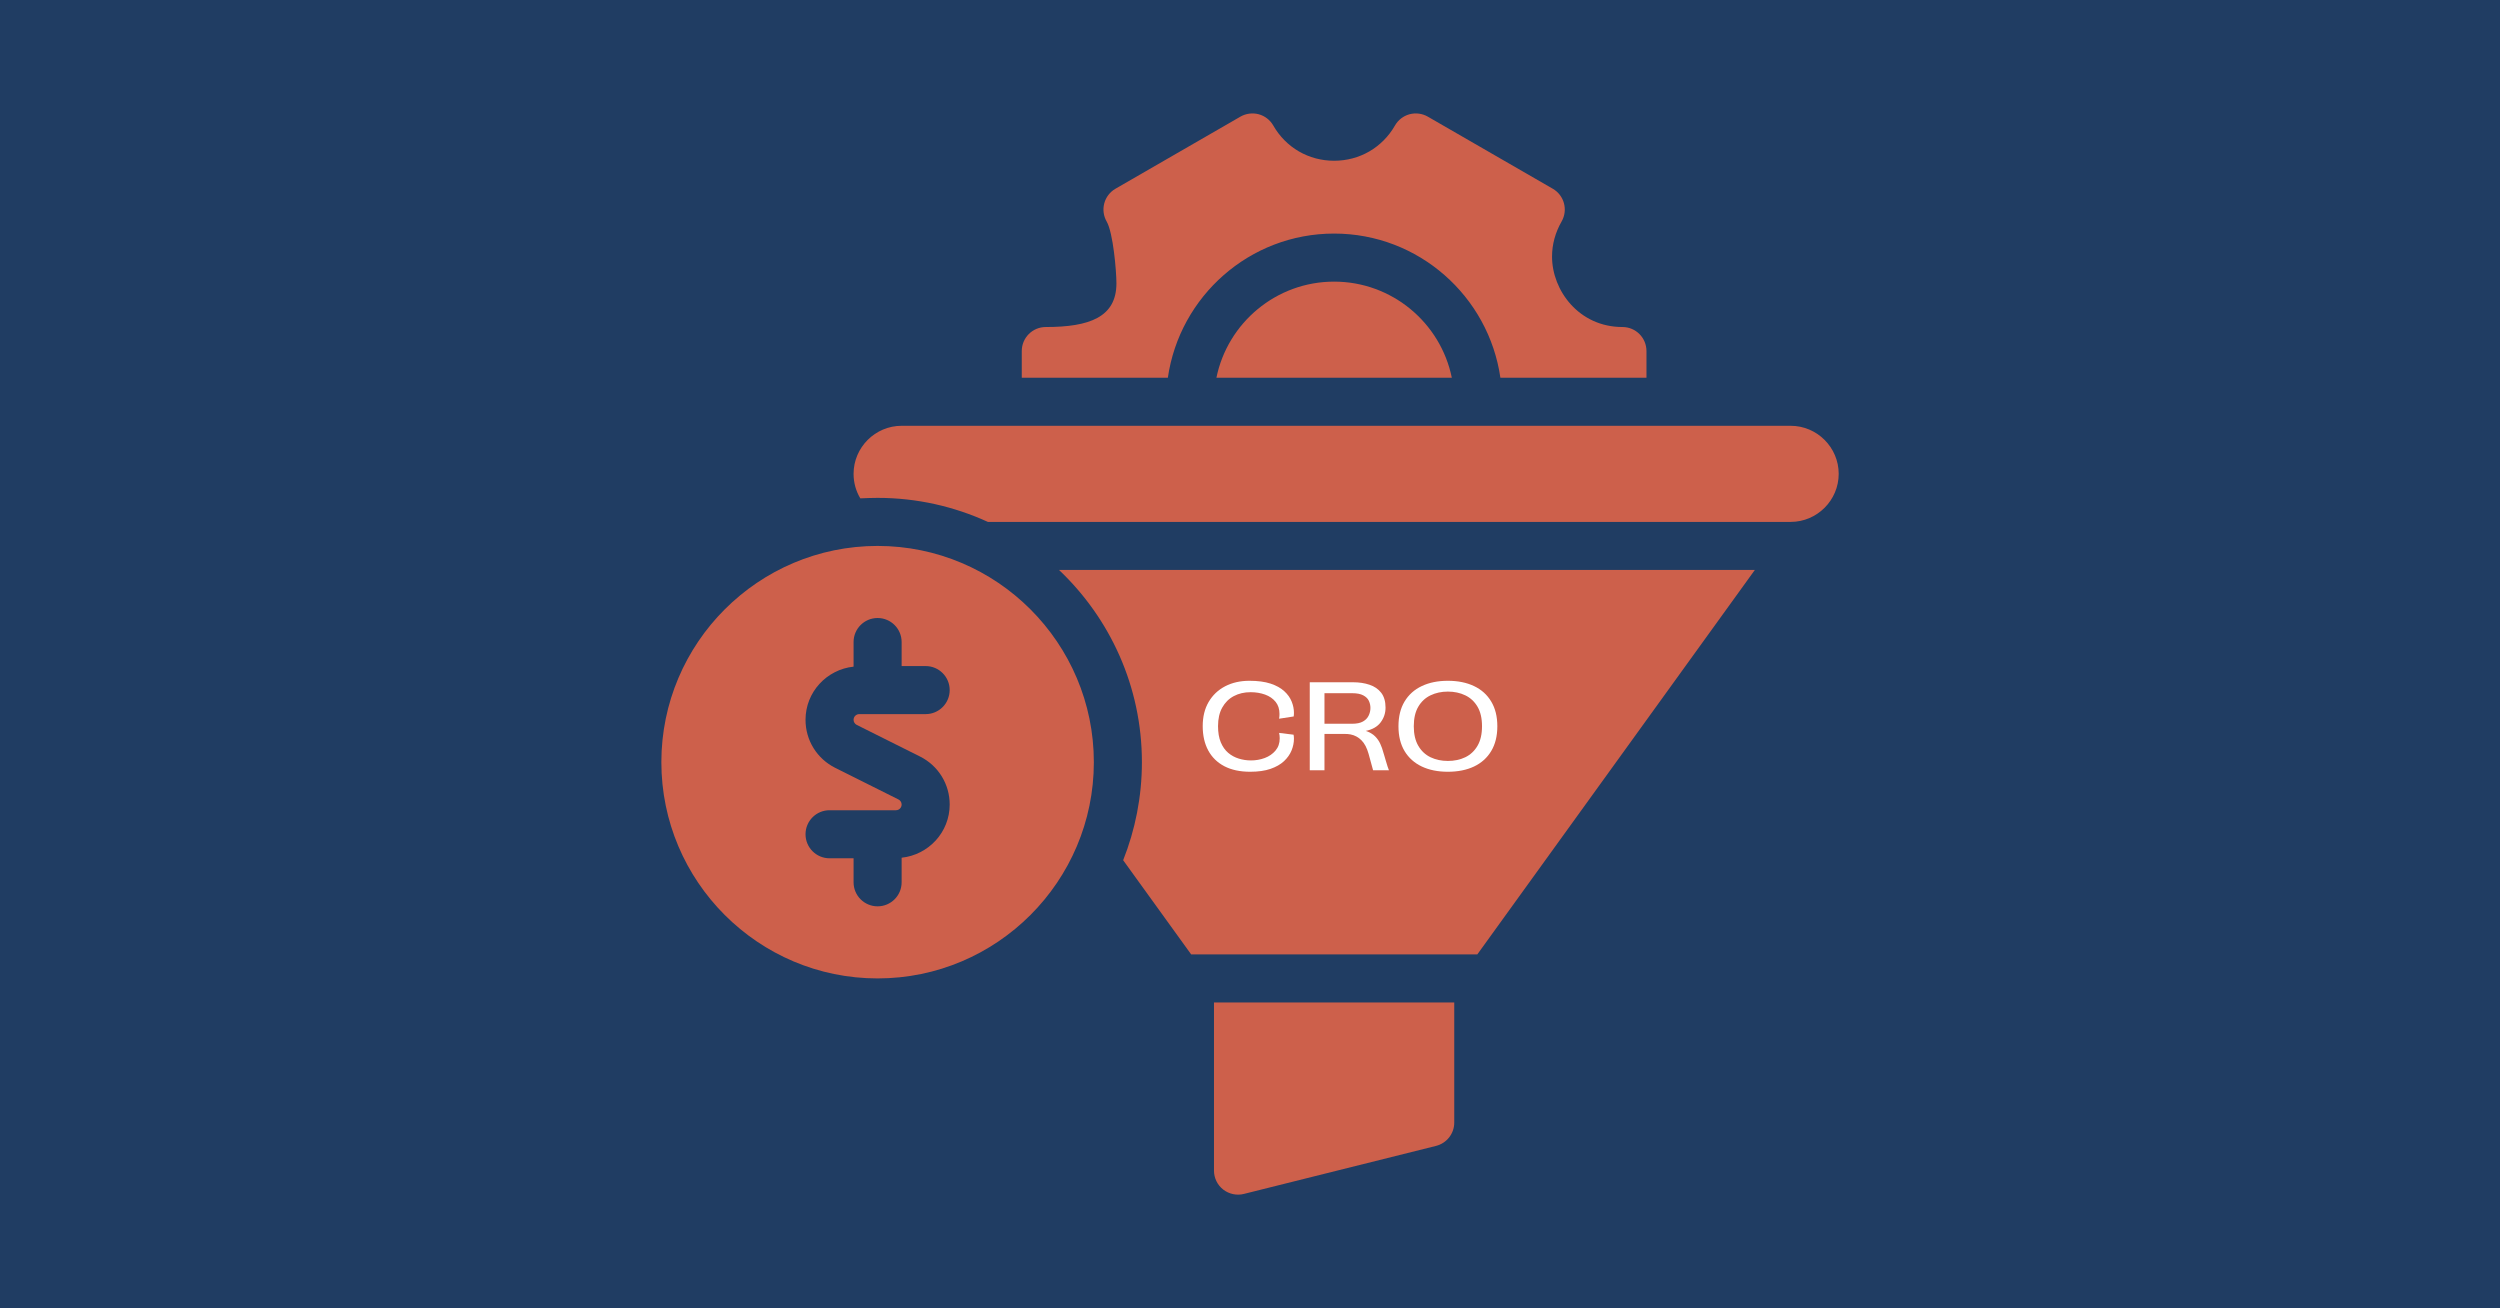 <svg version="1.0" preserveAspectRatio="xMidYMid meet" height="628" viewBox="0 0 900 471" zoomAndPan="magnify" width="1200" xmlns:xlink="http://www.w3.org/1999/xlink" xmlns="http://www.w3.org/2000/svg"><defs><g></g><clipPath id="0dc144f599"><path clip-rule="nonzero" d="M 238.082 196 L 394 196 L 394 353 L 238.082 353 Z M 238.082 196"></path></clipPath><clipPath id="6a717520da"><path clip-rule="nonzero" d="M 307 153 L 661.832 153 L 661.832 188 L 307 188 Z M 307 153"></path></clipPath><clipPath id="5afbff04f2"><path clip-rule="nonzero" d="M 367 40.535 L 593 40.535 L 593 136 L 367 136 Z M 367 40.535"></path></clipPath><clipPath id="5d3358ab05"><path clip-rule="nonzero" d="M 437 360 L 524 360 L 524 430.535 L 437 430.535 Z M 437 360"></path></clipPath></defs><rect fill-opacity="1" height="565.2" y="-47.1" fill="#ffffff" width="1080" x="-90"></rect><rect fill-opacity="1" height="565.2" y="-47.1" fill="#203d63" width="1080" x="-90"></rect><g clip-path="url(#0dc144f599)"><path fill-rule="nonzero" fill-opacity="1" d="M 315.938 196.535 C 273.012 196.535 238.09 231.457 238.09 274.383 C 238.09 317.312 273.012 352.23 315.938 352.23 C 358.859 352.23 393.785 317.312 393.785 274.383 C 393.785 231.457 358.859 196.535 315.938 196.535 Z M 308.422 260.961 L 331.195 272.34 C 337.793 275.648 341.887 282.273 341.887 289.637 C 341.887 299.609 334.281 307.738 324.586 308.777 L 324.586 317.633 C 324.586 322.414 320.715 326.281 315.938 326.281 C 311.16 326.281 307.285 322.414 307.285 317.633 L 307.285 308.984 L 298.637 308.984 C 293.859 308.984 289.988 305.113 289.988 300.332 C 289.988 295.551 293.859 291.684 298.637 291.684 L 322.547 291.684 C 323.672 291.684 324.586 290.762 324.586 289.637 C 324.586 288.863 324.152 288.16 323.449 287.805 L 300.676 276.426 C 294.078 273.117 289.988 266.492 289.988 259.129 C 289.988 249.156 297.59 241.027 307.285 239.992 L 307.285 231.133 C 307.285 226.352 311.16 222.484 315.938 222.484 C 320.715 222.484 324.586 226.352 324.586 231.133 L 324.586 239.785 L 333.234 239.785 C 338.012 239.785 341.887 243.652 341.887 248.434 C 341.887 253.215 338.012 257.082 333.234 257.082 L 309.328 257.082 C 308.203 257.082 307.285 258.004 307.285 259.129 C 307.285 259.906 307.723 260.605 308.422 260.961 Z M 308.422 260.961" fill="#cd604b"></path></g><g clip-path="url(#6a717520da)"><path fill-rule="nonzero" fill-opacity="1" d="M 644.629 153.285 L 324.586 153.285 C 315.07 153.285 307.285 161.07 307.285 170.586 C 307.285 173.785 308.152 176.812 309.711 179.406 C 311.785 179.32 313.859 179.234 315.938 179.234 C 330.121 179.234 343.531 182.348 355.641 187.887 L 644.629 187.887 C 654.145 187.887 661.93 180.102 661.93 170.586 C 661.93 161.07 654.145 153.285 644.629 153.285 Z M 644.629 153.285" fill="#cd604b"></path></g><path fill-rule="nonzero" fill-opacity="1" d="M 437.91 135.984 L 522.656 135.984 C 518.641 116.27 501.168 101.387 480.281 101.387 C 459.398 101.387 441.926 116.27 437.91 135.984 Z M 437.91 135.984" fill="#cd604b"></path><g clip-path="url(#5afbff04f2)"><path fill-rule="nonzero" fill-opacity="1" d="M 480.281 84.086 C 510.727 84.086 535.922 106.695 540.141 135.984 L 592.73 135.984 L 592.73 126.379 C 592.73 121.598 588.859 117.727 584.082 117.727 C 568.426 117.727 558.734 104.574 558.734 92.387 C 558.734 87.984 559.898 83.727 562.184 79.723 C 564.547 75.586 563.121 70.32 558.992 67.941 L 514.012 41.992 C 512.02 40.844 509.66 40.547 507.438 41.129 C 505.219 41.73 503.328 43.191 502.188 45.184 C 497.637 53.133 489.449 57.871 480.281 57.871 C 471.117 57.871 462.93 53.133 458.379 45.184 C 457.238 43.191 455.348 41.73 453.129 41.129 C 450.914 40.547 448.547 40.844 446.555 41.992 L 401.574 67.941 C 399.582 69.09 398.133 70.98 397.539 73.195 C 396.945 75.414 397.258 77.781 398.406 79.766 C 400.738 83.785 401.914 97.645 401.914 101.996 C 401.914 114.184 392.191 117.727 376.484 117.727 C 371.707 117.727 367.836 121.598 367.836 126.379 L 367.836 135.984 L 420.426 135.984 C 424.645 106.695 449.84 84.086 480.281 84.086 Z M 480.281 84.086" fill="#cd604b"></path></g><path fill-rule="nonzero" fill-opacity="1" d="M 411.086 274.383 C 411.086 286.84 408.664 298.777 404.336 309.676 L 428.816 343.582 L 531.836 343.582 L 631.742 205.184 L 381.242 205.184 C 399.582 222.57 411.086 247.137 411.086 274.383 Z M 411.086 274.383" fill="#cd604b"></path><g clip-path="url(#5d3358ab05)"><path fill-rule="nonzero" fill-opacity="1" d="M 437.035 421.43 C 437.035 424.09 438.262 426.609 440.363 428.246 C 442.422 429.855 445.25 430.469 447.781 429.816 L 516.98 412.52 C 520.828 411.555 523.531 408.102 523.531 404.129 L 523.531 360.883 L 437.035 360.883 Z M 437.035 421.43" fill="#cd604b"></path></g><g fill-opacity="1" fill="#ffffff"><g transform="translate(430.759, 277.285)"><g><path d="M 19.312 0.547 C 15.664 0.547 12.566 -0.113 10.016 -1.438 C 7.473 -2.77 5.535 -4.664 4.203 -7.125 C 2.879 -9.582 2.219 -12.5 2.219 -15.875 C 2.219 -19.25 2.93 -22.156 4.359 -24.594 C 5.797 -27.039 7.781 -28.922 10.312 -30.234 C 12.844 -31.547 15.754 -32.203 19.047 -32.203 C 22.055 -32.203 24.586 -31.863 26.641 -31.188 C 28.691 -30.508 30.332 -29.602 31.562 -28.469 C 32.801 -27.344 33.691 -26.098 34.234 -24.734 C 34.785 -23.379 35.062 -22.023 35.062 -20.672 C 35.062 -20.398 35.051 -20.148 35.031 -19.922 C 35.02 -19.703 35 -19.516 34.969 -19.359 L 29.719 -18.547 C 29.781 -18.879 29.816 -19.172 29.828 -19.422 C 29.848 -19.68 29.859 -19.961 29.859 -20.266 C 29.859 -22.016 29.391 -23.469 28.453 -24.625 C 27.516 -25.789 26.254 -26.66 24.672 -27.234 C 23.086 -27.805 21.348 -28.094 19.453 -28.094 C 17.191 -28.094 15.176 -27.625 13.406 -26.688 C 11.645 -25.75 10.258 -24.375 9.25 -22.562 C 8.238 -20.758 7.734 -18.531 7.734 -15.875 C 7.734 -13.582 8.062 -11.645 8.719 -10.062 C 9.383 -8.477 10.273 -7.211 11.391 -6.266 C 12.516 -5.316 13.785 -4.625 15.203 -4.188 C 16.617 -3.75 18.082 -3.531 19.594 -3.531 C 21.332 -3.531 22.988 -3.82 24.562 -4.406 C 26.133 -5 27.422 -5.891 28.422 -7.078 C 29.43 -8.266 29.938 -9.734 29.938 -11.484 C 29.938 -12.18 29.863 -12.832 29.719 -13.438 L 34.922 -12.797 C 35.016 -12.348 35.062 -11.867 35.062 -11.359 C 35.062 -9.941 34.773 -8.531 34.203 -7.125 C 33.629 -5.719 32.723 -4.43 31.484 -3.266 C 30.242 -2.109 28.617 -1.18 26.609 -0.484 C 24.609 0.203 22.176 0.547 19.312 0.547 Z M 19.312 0.547"></path></g></g></g><g fill-opacity="1" fill="#ffffff"><g transform="translate(468.029, 277.285)"><g><path d="M 31.984 0 L 26.281 0 L 24.656 -5.922 C 24.051 -8.066 23.195 -9.688 22.094 -10.781 C 21 -11.883 19.695 -12.586 18.188 -12.891 C 17.582 -13.016 16.812 -13.078 15.875 -13.078 L 8.781 -13.078 L 8.781 0 L 3.484 0 L 3.484 -31.672 L 19.047 -31.672 C 21.242 -31.672 23.223 -31.375 24.984 -30.781 C 26.754 -30.195 28.16 -29.234 29.203 -27.891 C 30.242 -26.547 30.766 -24.758 30.766 -22.531 C 30.766 -20.57 30.18 -18.812 29.016 -17.25 C 27.859 -15.695 26.07 -14.664 23.656 -14.156 C 25.07 -13.676 26.188 -13.023 27 -12.203 C 27.812 -11.391 28.441 -10.477 28.891 -9.469 C 29.348 -8.469 29.711 -7.438 29.984 -6.375 C 30.047 -6.195 30.16 -5.82 30.328 -5.25 C 30.492 -4.676 30.68 -4.035 30.891 -3.328 C 31.109 -2.617 31.312 -1.953 31.5 -1.328 C 31.695 -0.711 31.859 -0.27 31.984 0 Z M 8.781 -16.734 L 18.734 -16.734 C 20.391 -16.734 21.691 -17.004 22.641 -17.547 C 23.586 -18.086 24.27 -18.797 24.688 -19.672 C 25.113 -20.547 25.328 -21.469 25.328 -22.438 C 25.328 -23.312 25.141 -24.156 24.766 -24.969 C 24.391 -25.781 23.719 -26.441 22.75 -26.953 C 21.789 -27.473 20.453 -27.734 18.734 -27.734 L 8.781 -27.734 Z M 8.781 -16.734"></path></g></g></g><g fill-opacity="1" fill="#ffffff"><g transform="translate(501.229, 277.285)"><g><path d="M 20 0.547 C 16.406 0.547 13.273 -0.082 10.609 -1.344 C 7.941 -2.613 5.875 -4.469 4.406 -6.906 C 2.945 -9.352 2.219 -12.328 2.219 -15.828 C 2.219 -19.328 2.945 -22.297 4.406 -24.734 C 5.875 -27.18 7.941 -29.035 10.609 -30.297 C 13.273 -31.566 16.406 -32.203 20 -32.203 C 23.613 -32.203 26.754 -31.566 29.422 -30.297 C 32.086 -29.035 34.148 -27.18 35.609 -24.734 C 37.078 -22.297 37.812 -19.328 37.812 -15.828 C 37.812 -12.328 37.078 -9.352 35.609 -6.906 C 34.148 -4.469 32.086 -2.613 29.422 -1.344 C 26.754 -0.082 23.613 0.547 20 0.547 Z M 20 -3.344 C 22.32 -3.344 24.41 -3.785 26.266 -4.672 C 28.117 -5.566 29.586 -6.941 30.672 -8.797 C 31.754 -10.648 32.297 -12.992 32.297 -15.828 C 32.297 -18.691 31.754 -21.039 30.672 -22.875 C 29.586 -24.719 28.117 -26.082 26.266 -26.969 C 24.41 -27.863 22.32 -28.312 20 -28.312 C 17.707 -28.312 15.629 -27.863 13.766 -26.969 C 11.91 -26.082 10.441 -24.719 9.359 -22.875 C 8.273 -21.039 7.734 -18.691 7.734 -15.828 C 7.734 -12.992 8.273 -10.648 9.359 -8.797 C 10.441 -6.941 11.91 -5.566 13.766 -4.672 C 15.629 -3.785 17.707 -3.344 20 -3.344 Z M 20 -3.344"></path></g></g></g></svg>